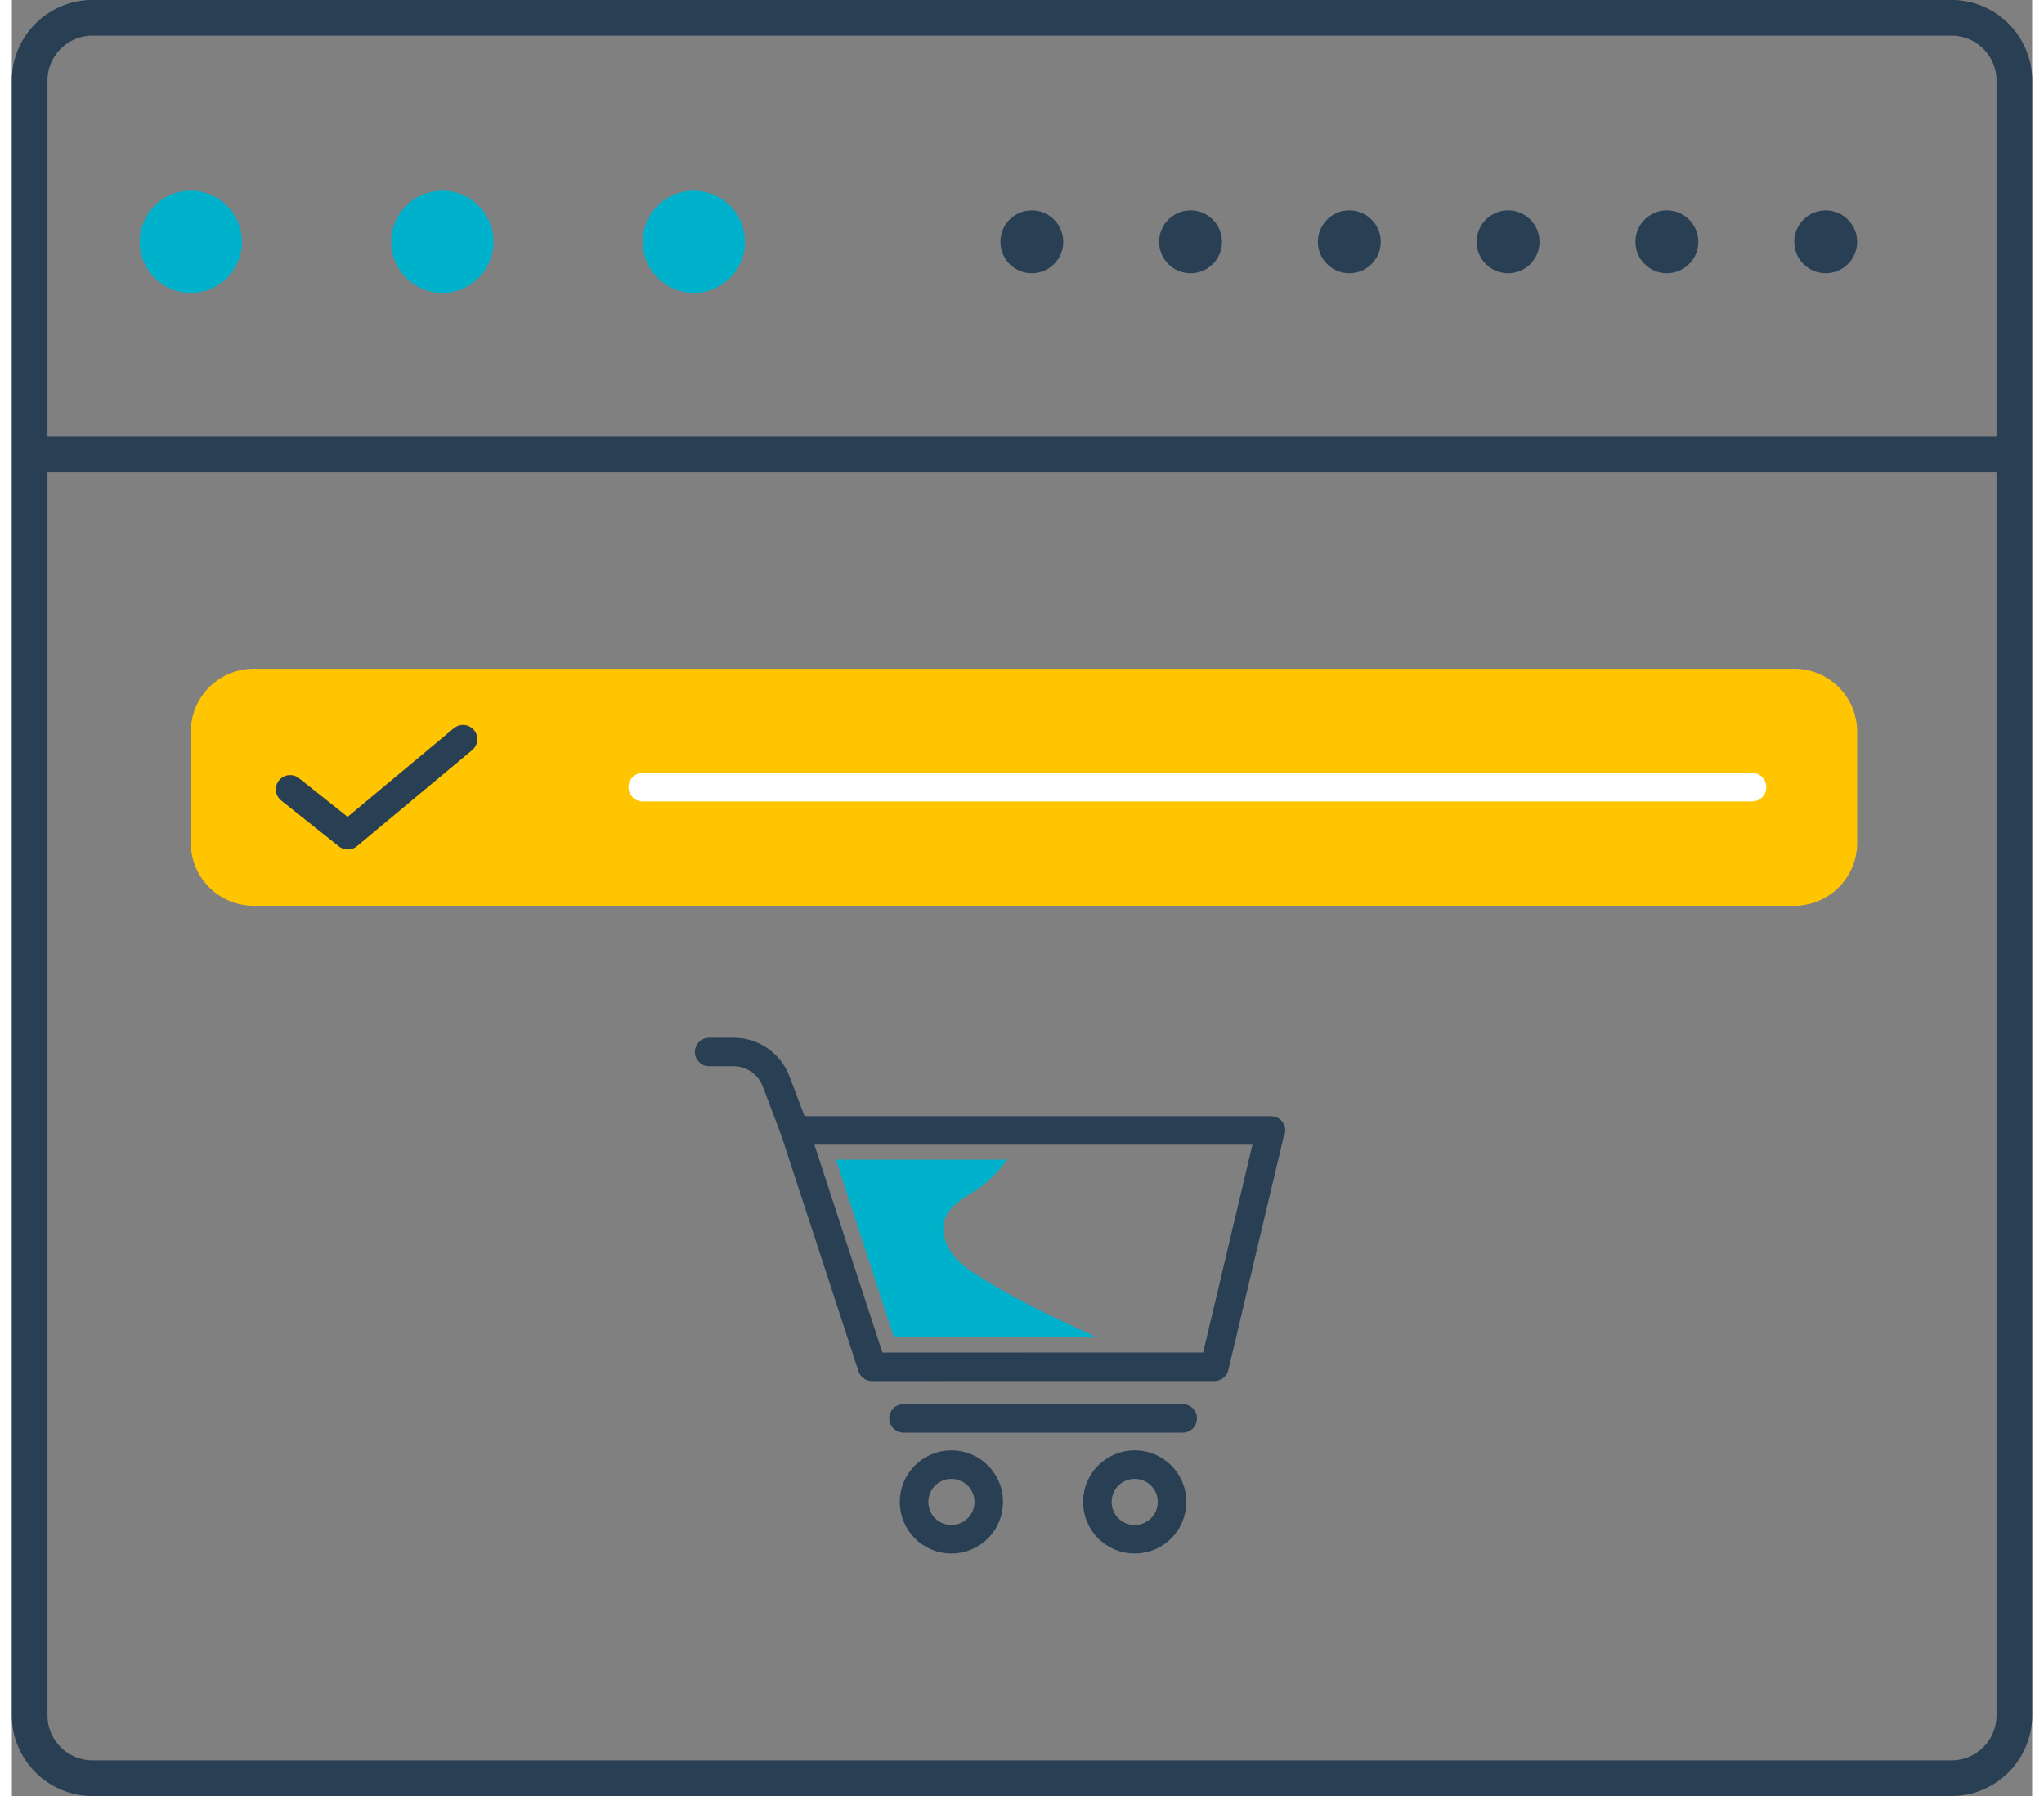 <svg xmlns="http://www.w3.org/2000/svg" width="33" height="29" viewBox="0 0 32.129 28.566"><rect x="0" y="0" width="32.129" height="28.566" fill="#808080" stroke="none"/><style><![CDATA[.B{stroke-width:.454}.C{stroke-linejoin:round}.D{stroke-miterlimit:10}.E{stroke:#293f54}.F{stroke-linecap:round}]]></style><g fill="none" stroke-width=".567" class="D E"><path d="M31.846 27.283a1 1 0 0 1-1 1H1.283a1 1 0 0 1-1-1v-26a1 1 0 0 1 1-1h29.563a1 1 0 0 1 1 1v26z"/><path d="M.096 7.22h31.687"/></g><g fill="#00b1cc"><circle cx="2.846" cy="3.846" r=".813"/><circle cx="6.846" cy="3.846" r=".813"/><circle cx="10.846" cy="3.846" r=".813"/></g><g fill="#293f54"><circle cx="16.221" cy="3.846" r=".5"/><circle cx="18.745" cy="3.846" r=".5"/><circle cx="21.27" cy="3.846" r=".5"/><circle cx="23.795" cy="3.846" r=".5"/><circle cx="26.32" cy="3.846" r=".5"/><circle cx="28.846" cy="3.846" r=".5"/></g><g fill="none" class="E C"><g class="D F"><path d="M20.024 17.98H12.45l1.23 3.76 5.445-.001.875-3.69" class="B"/><path stroke-width=".256" d="M20.024 17.98H12.45l1.23 3.76 5.445-.001.875-3.69"/><path d="M12.45 17.98l-.297-.783c-.107-.28-.375-.465-.674-.465h-.39" class="B"/></g><circle cx="14.942" cy="23.889" r=".594" class="B"/><circle cx="17.857" cy="23.889" r=".594" class="B"/><path d="M14.18 22.56h4.44" class="B D F"/></g><path fill="#00b1cc" d="M14.017 21.27h3.237c-.634-.287-1.262-.587-1.85-.955-.17-.107-.34-.223-.458-.386s-.175-.384-.096-.567c.087-.207.306-.316.5-.443a1.87 1.87 0 0 0 .476-.475h-2.72l.922 2.826z"/><path fill="#ffc500" d="M29.346 13.407a1 1 0 0 1-1 1h-24.5a1 1 0 0 1-1-1v-1.77a1 1 0 0 1 1-1h24.5a1 1 0 0 1 1 1v1.77z"/><g fill="none" class="B C D F"><path stroke="#fff" d="M10.033 12.52h17.642"/><path d="M4.425 12.555l.918.73 1.832-1.528" class="E"/></g></svg>
